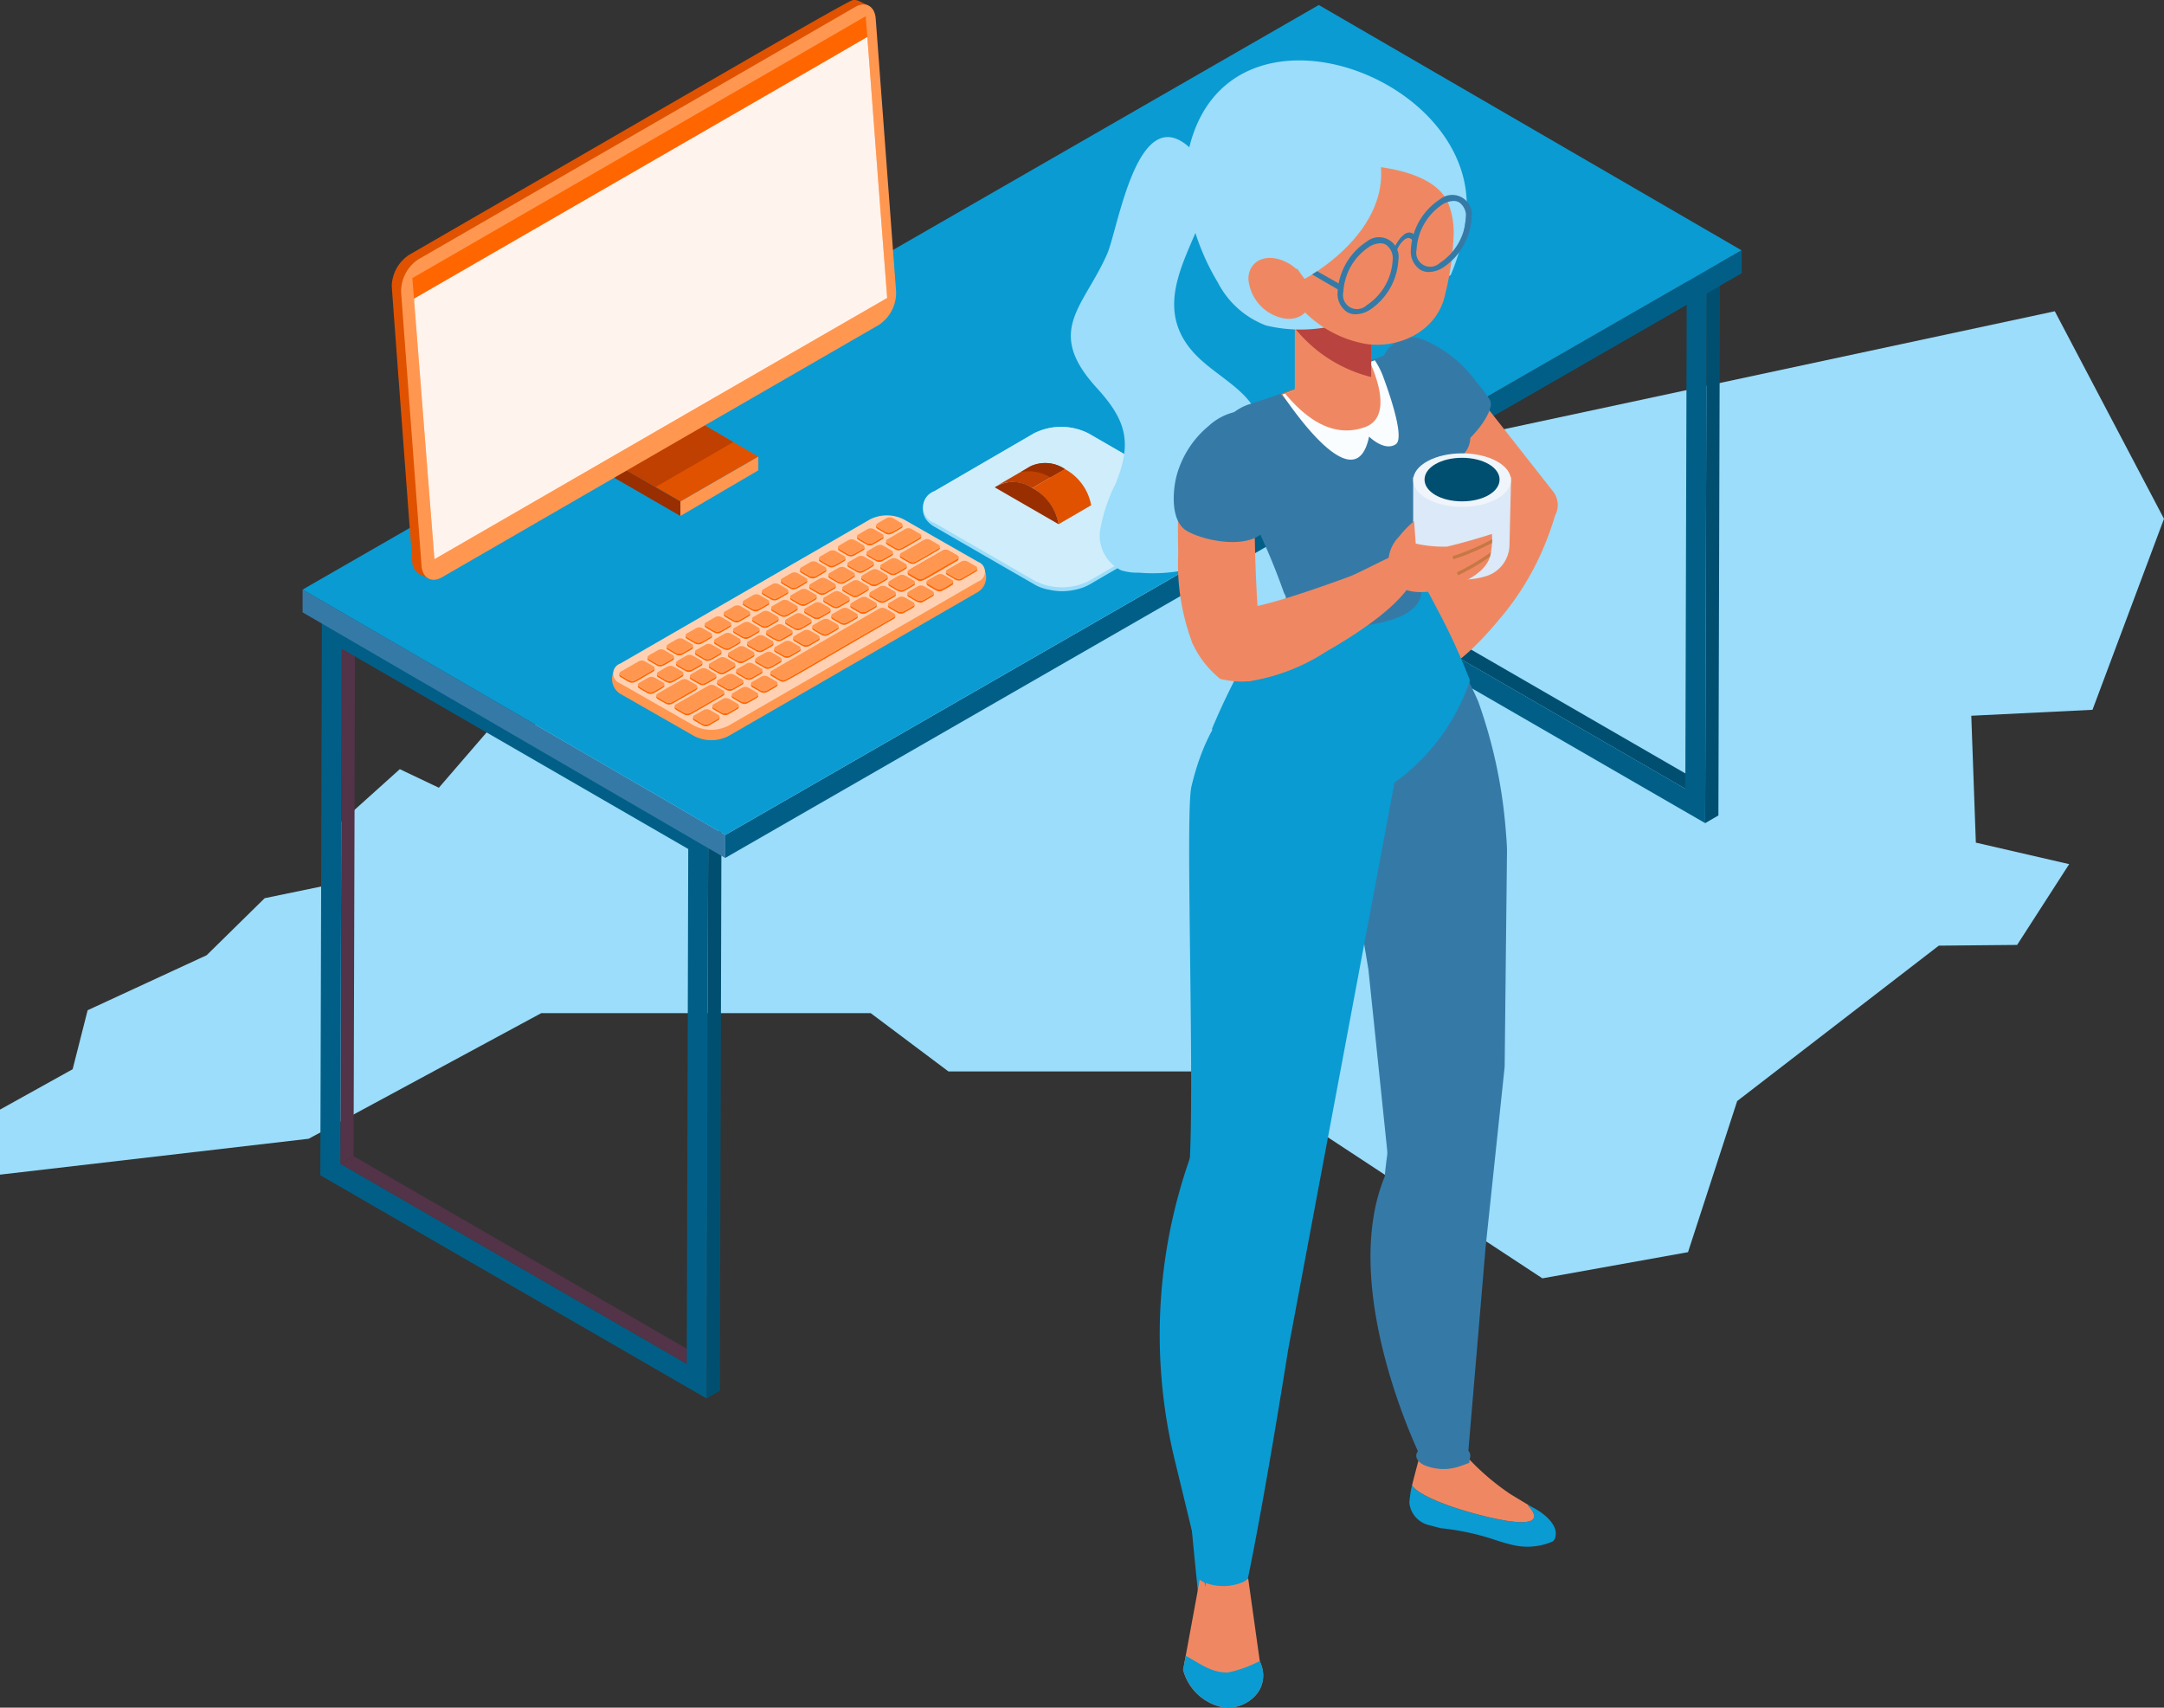 <svg id="Layer_1" data-name="Layer 1" xmlns="http://www.w3.org/2000/svg" xmlns:xlink="http://www.w3.org/1999/xlink" width="58.37mm" height="46.056mm" viewBox="0 0 165.459 130.553"><rect x="0" y="0" width="165.459" height="130.553" fill="#333333" stroke="none"/><defs><style>.cls-1{fill:none;}.cls-2{fill:#9bddfa;}.cls-3{isolation:isolate;}.cls-4{fill:#523347;}.cls-5{fill:#014f70;}.cls-6{fill:#015f87;}.cls-7{fill:url(#New_Gradient_Swatch_copy_72);}.cls-8{fill:#357aa7;}.cls-9{fill:#0a9bd2;}.cls-10{fill:#cfedfa;}.cls-11{fill:#bf4000;}.cls-12{fill:#992e00;}.cls-13{fill:#e05200;}.cls-14{fill:#ff9751;}.cls-15{fill:#ffd1b2;}.cls-16{fill:#f60;}.cls-17{fill:#fff4ed;}.cls-18{fill:#ef8862;}.cls-19{fill:#80aed8;}.cls-20{clip-path:url(#clip-path);}.cls-21{fill:#c77744;}.cls-22{fill:#dbe9f8;}.cls-23{fill:#eff5fa;}.cls-24{clip-path:url(#clip-path-2);}.cls-25{fill:#fafdff;}.cls-26{fill:#b9443f;}</style><linearGradient id="New_Gradient_Swatch_copy_72" x1="-200.292" y1="11.224" x2="-169.744" y2="11.224" gradientTransform="translate(301.254)" gradientUnits="userSpaceOnUse"><stop offset="0" stop-color="#7dc1df"/><stop offset="1" stop-color="#acd7eb"/></linearGradient><clipPath id="clip-path"><path class="cls-1" d="M110.841,38.42a3.973,3.973,0,0,1-1.717.972q-1.361.585-2.743,1.119c-1.96.763-4.134,1.426-6.045.611-1.169-.5-7.237-7.585-5.519-9.724l.92-.555c3.482-1.1,6.831-2.535,10.282-3.716a2.861,2.861,0,0,1,.33-.091c1.8-.38,3.372,1.248,3.208,3.369l-.128,1.633c-.006.108-.012.17-.012.17s1.337,3.153,1.347,3.175a3.955,3.955,0,0,1,.364,2.439A1.691,1.691,0,0,1,110.841,38.42Z"/></clipPath><clipPath id="clip-path-2"><path class="cls-1" d="M111.187,38.4a3.972,3.972,0,0,1-1.717.971q-1.361.586-2.743,1.12c-1.96.762-4.134,1.425-6.045.61-1.168-.5-7.237-7.585-5.519-9.723l.921-.556c3.481-1.1,6.83-2.535,10.281-3.716a3.078,3.078,0,0,1,.33-.091c1.8-.379,3.372,1.248,3.208,3.369l-.128,1.634c-.006.108-.012.169-.012.169l1.347,3.176a3.953,3.953,0,0,1,.364,2.438A1.679,1.679,0,0,1,111.187,38.4Z"/></clipPath></defs><g id="North_Carolina" data-name="North Carolina"><polygon class="cls-2" points="157.11 23.796 94.266 37.251 46.428 43.921 45.777 49.322 40.501 55.898 37.289 55.898 33.555 60.224 30.568 58.804 24.672 64.108 24.672 67.751 20.236 68.669 15.801 73.028 6.701 77.234 5.554 81.745 0 84.831 0 89.804 23.601 87.06 41.384 77.458 66.575 77.458 72.516 81.913 93.869 81.913 117.929 97.731 129.066 95.73 132.824 84.178 148.239 72.297 154.229 72.241 158.208 66.066 151.073 64.42 150.724 54.72 159.992 54.266 165.459 39.663 157.11 23.796"/></g><g class="cls-3"><polygon class="cls-4" points="52.511 104.286 53.524 103.697 27.034 88.391 26.021 88.979 52.511 104.286"/><polygon class="cls-4" points="26.021 88.979 27.034 88.391 27.145 49.012 26.132 49.601 26.021 88.979"/><polygon class="cls-5" points="54.027 106.915 55.04 106.326 55.162 63.449 54.149 64.038 54.027 106.915"/><path class="cls-6" d="M54.027,106.915,24.492,89.851l.122-42.877L54.149,64.038ZM26.021,88.979l26.49,15.307.112-39.379L26.132,49.6l-.111,39.378Z"/></g><g class="cls-3"><polygon class="cls-5" points="128.86 60.302 129.873 59.713 103.38 44.405 102.367 44.994 128.86 60.302"/><polygon class="cls-4" points="102.367 44.994 103.38 44.405 103.491 5.026 102.478 5.615 102.367 44.994"/><polygon class="cls-5" points="130.376 62.93 131.389 62.342 131.51 19.462 130.497 20.05 130.376 62.93"/><polygon class="cls-7" points="130.497 20.05 131.51 19.462 101.975 2.398 100.962 2.986 130.497 20.05"/><path class="cls-6" d="M130.376,62.93,100.841,45.866l.121-42.88L130.5,20.05ZM102.367,44.994,128.86,60.3l.112-39.379L102.478,5.615l-.111,39.379Z"/></g><g class="cls-3"><polygon class="cls-8" points="55.455 63.828 55.455 65.599 23.136 46.815 23.136 45.075 55.455 63.828"/><polygon class="cls-6" points="55.455 63.836 55.46 65.586 133.173 20.888 133.168 19.139 55.455 63.836"/></g><polygon class="cls-9" points="133.154 19.135 55.455 63.828 23.136 45.075 100.835 0.382 133.154 19.135"/><path class="cls-2" d="M91.731,38.952a1.376,1.376,0,0,0-.846-1.394l-7.659-4.422a4.617,4.617,0,0,0-4.182,0l-7.609,4.422a1.462,1.462,0,0,0-.857,1.206v0a1.3,1.3,0,0,0,.143.793c.009.018,0,.037.015.054s.024.026.033.04a1.971,1.971,0,0,0,.68.621c.1.058,7.686,4.44,7.789,4.493a3.409,3.409,0,0,0,.98.321,4.464,4.464,0,0,0,2.018-.006,3.653,3.653,0,0,0,1.054-.386L90.9,40.268a1.47,1.47,0,0,0,.861-1.2v-.288A1.048,1.048,0,0,1,91.731,38.952Z"/><path class="cls-10" d="M90.885,37.558A1.279,1.279,0,0,1,90.9,39.98L83.289,44.4a4.6,4.6,0,0,1-4.182,0L71.448,39.98a1.281,1.281,0,0,1-.013-2.422l7.609-4.422a4.617,4.617,0,0,1,4.182,0Z"/><g class="cls-3"><path class="cls-11" d="M78.931,37.308l2.49-1.447a2.7,2.7,0,0,0-2.641-.207L76.289,37.1A2.712,2.712,0,0,1,78.931,37.308Z"/><path class="cls-12" d="M81.427,35.868l-1.1.636a3.221,3.221,0,0,0-2.261-.424l.707-.424A2.655,2.655,0,0,1,81.427,35.868Z"/><path class="cls-13" d="M80.942,40.077l2.49-1.447a3.965,3.965,0,0,0-2.011-2.769l-2.49,1.447A3.987,3.987,0,0,1,80.942,40.077Z"/><path class="cls-12" d="M78.931,37.308a2.57,2.57,0,0,0-2.873-.05l4.884,2.819A3.868,3.868,0,0,0,78.931,37.308Z"/></g><path class="cls-14" d="M47.265,50.9a1.333,1.333,0,0,0,.147,2.135l5.674,3.243a2.868,2.868,0,0,0,2.6,0l19.088-11.02a1.319,1.319,0,0,0,.171-2.119l-5.674-3.243a3.572,3.572,0,0,0-2.92-.017Z"/><path class="cls-15" d="M47.421,50.734a.8.8,0,0,0-.009,1.507l5.674,3.243a2.868,2.868,0,0,0,2.6,0L74.776,44.463a.8.8,0,0,0,.009-1.507l-5.674-3.243a2.868,2.868,0,0,0-2.6,0Z"/><path class="cls-16" d="M68.909,40.39c-.61.352-.879.585-1.182.409-.817-.475-.74-.373-.741-.643a.169.169,0,0,0,.1.136c1.007.585.754.584,1.826-.035a.177.177,0,0,0,.1-.138C69.008,40.256,69.028,40.322,68.909,40.39Z"/><path class="cls-16" d="M67.551,40.96c0,.126.015.174-.049.235-.033.031-.734.434-.771.452a.527.527,0,0,1-.46-.007c-.828-.481-.74-.38-.741-.643,0,.1.068.119.741.51a.507.507,0,0,0,.292.053c.143-.013.134-.026.889-.462A.174.174,0,0,0,67.551,40.96Z"/><path class="cls-16" d="M70.336,41.22c-1.33.767-1.54.974-1.849.794-.829-.482-.741-.381-.741-.644,0,.106.066.118.74.511a.524.524,0,0,0,.474,0c1.469-.848,1.475-.826,1.475-.932C70.435,41.085,70.455,41.151,70.336,41.22Z"/><path class="cls-16" d="M71.808,42.016c-.035.031-1.8,1.055-1.892,1.078a.528.528,0,0,1-.367-.041c-.817-.475-.74-.374-.741-.643a.168.168,0,0,0,.1.136c.673.391.649.381.7.4a.55.55,0,0,0,.373,0c.043-.017,1.8-1.029,1.832-1.059a.145.145,0,0,0,.054-.106C71.862,41.9,71.88,41.952,71.808,42.016Z"/><path class="cls-16" d="M66.1,41.8c0,.137.013.178-.054.238-.033.031-.738.435-.767.449a.53.53,0,0,1-.46-.007c-.827-.481-.74-.38-.74-.643,0,.1.067.119.74.51.3.176.558-.049,1.182-.409A.176.176,0,0,0,66.1,41.8Z"/><path class="cls-16" d="M66.989,42.768a.535.535,0,0,0,.426.023c.047-.019.766-.435.8-.459a.154.154,0,0,0,.059-.111c0,.272.081.168-.807.68a.522.522,0,0,1-.473,0c-.817-.475-.741-.373-.741-.643C66.249,42.363,66.31,42.373,66.989,42.768Z"/><path class="cls-16" d="M68.526,43.784c.712-.411.807-.437.807-.547,0,.28.074.172-.807.68a.521.521,0,0,1-.474,0c-.817-.475-.74-.374-.74-.643,0,.1.066.119.74.51A.527.527,0,0,0,68.526,43.784Z"/><path class="cls-16" d="M73.19,42.878c-2.593,1.5-2.727,1.667-3.043,1.483-.828-.481-.74-.38-.741-.643a.065.065,0,0,0,0,.02c-.025-.131-.091-.051,2.664-1.641a.524.524,0,0,1,.474,0c.677.394.74.406.74.511h0C73.289,42.744,73.308,42.809,73.19,42.878Z"/><path class="cls-16" d="M74.662,43.674c-.034.03-1.1.644-1.131.66a.513.513,0,0,1-.272.046c-.14-.011-.119-.013-.831-.427-.118-.069-.1-.134-.1-.27a.164.164,0,0,0,.1.136c.617.359.773.514,1.07.4.043-.017,1.129-.642,1.164-.674a.142.142,0,0,0,.054-.1C74.715,43.574,74.729,43.614,74.662,43.674Z"/><path class="cls-16" d="M64.638,42.642c0,.136.022.2-.1.271-.612.353-.88.584-1.182.409-.827-.481-.74-.38-.741-.643,0,.1.068.119.74.509a.526.526,0,0,0,.475,0C64.567,42.764,64.639,42.75,64.638,42.642Z"/><path class="cls-16" d="M65.533,43.609a.535.535,0,0,0,.426.023,7.8,7.8,0,0,0,.831-.5.143.143,0,0,0,.023-.072c0,.119.01.155-.021.2a7.589,7.589,0,0,1-.833.5.538.538,0,0,1-.426-.023c-.817-.475-.74-.373-.741-.643C64.792,43.2,64.854,43.214,65.533,43.609Z"/><path class="cls-16" d="M65.855,44.115c0,.1.066.118.741.51a.53.53,0,0,0,.426.022c.045-.018.776-.432.82-.485a.123.123,0,0,0,.034-.084c0,.26.1.157-.806.68a.524.524,0,0,1-.474,0C65.779,44.283,65.856,44.384,65.855,44.115Z"/><path class="cls-16" d="M69.951,44.51c0,.139.013.178-.054.239-.024.021-.742.442-.807.467-.293.11-.46-.049-1.063-.4-.117-.069-.1-.133-.1-.27a.168.168,0,0,0,.1.136c1.009.587.755.583,1.825-.035A.173.173,0,0,0,69.951,44.51Z"/><path class="cls-16" d="M71.66,43.965a.521.521,0,0,1,.474,0l.643.374c.105.061.1.136.1.136,0,.126.016.175-.048.235a9.343,9.343,0,0,1-.858.485c-.273.071-.379-.043-1.017-.414-.118-.068-.1-.133-.1-.269a.078.078,0,0,0,0,.021C70.833,44.408,70.93,44.387,71.66,43.965Z"/><path class="cls-16" d="M63.182,43.482c0,.138.013.179-.054.239-.034.031-.76.449-.806.467a.537.537,0,0,1-.421-.026c-.827-.481-.74-.38-.74-.642,0,.1.067.119.74.509a.521.521,0,0,0,.352.045c.095-.02.049,0,.83-.453A.176.176,0,0,0,63.182,43.482Z"/><path class="cls-16" d="M64.076,44.45c.305.177.558-.049,1.182-.409a.174.174,0,0,0,.1-.138c0,.11.01.157-.023.2a7.8,7.8,0,0,1-.837.5.53.53,0,0,1-.42-.025c-.83-.482-.741-.381-.741-.643C63.336,44.045,63.4,44.058,64.076,44.45Z"/><path class="cls-16" d="M66.386,45.136a9.453,9.453,0,0,1-.827.488.528.528,0,0,1-.419-.025c-.817-.475-.74-.374-.741-.643,0,.1.061.115.74.51a.527.527,0,0,0,.474,0c.711-.411.807-.438.807-.547C66.42,45.058,66.433,45.079,66.386,45.136Z"/><path class="cls-16" d="M67.33,46.075c-.093-.021-.069-.016-.759-.418-.118-.068-.1-.132-.1-.269a.166.166,0,0,0,.1.136c.57.332.814.549,1.116.374.735-.424.808-.439.807-.547,0,.27.087.164-.806.68A.528.528,0,0,1,67.33,46.075Z"/><path class="cls-16" d="M69.115,46.86a.521.521,0,0,1-.474,0c-.82-.476-.74-.376-.741-.643a.164.164,0,0,0,.1.136c1.009.587.756.583,1.825-.034a.2.2,0,0,0,.094-.108.106.106,0,0,0,.005-.031C69.922,46.461,70,46.352,69.115,46.86Z"/><path class="cls-16" d="M61.725,44.323c0,.136.019.2-.1.272-.615.355-.88.584-1.182.408-.828-.481-.74-.38-.741-.642,0,.105.068.118.74.509a.529.529,0,0,0,.475,0C61.651,44.447,61.726,44.431,61.725,44.323Z"/><path class="cls-16" d="M62.62,45.291a.521.521,0,0,0,.31.051c.13-.017.112-.021.872-.46a.176.176,0,0,0,.1-.138c0,.135.013.179-.054.239-.034.03-.761.449-.807.466a.535.535,0,0,1-.42-.025c-.817-.475-.74-.374-.741-.643C61.88,44.886,61.946,44.9,62.62,45.291Z"/><path class="cls-16" d="M64.91,46c-.034.031-.738.434-.767.449-.307.159-.565-.068-1.1-.381-.118-.068-.1-.134-.1-.269,0,.105.067.118.741.51a.53.53,0,0,0,.426.022c.043-.017.766-.433.8-.464a.144.144,0,0,0,.053-.105C64.964,45.881,64.981,45.934,64.91,46Z"/><path class="cls-16" d="M66.231,46.872a.524.524,0,0,1-.474,0c-.828-.481-.74-.38-.74-.643a.164.164,0,0,0,.1.136c.672.391.649.381.7.4a.541.541,0,0,0,.421-.025c.722-.417.807-.439.807-.547C67.039,46.472,67.112,46.364,66.231,46.872Z"/><path class="cls-16" d="M60.269,45.164c0,.136.022.2-.1.271-.75.433-.778.481-.994.463a.43.43,0,0,1-.189-.054c-.814-.473-.74-.372-.74-.643a.163.163,0,0,0,.1.136c1.014.59.758.582,1.825-.035A.173.173,0,0,0,60.269,45.164Z"/><path class="cls-16" d="M61.163,46.132a.53.53,0,0,0,.474,0c.721-.416.808-.438.807-.547,0,.269.085.165-.806.68-.307.177-.572-.057-1.118-.374-.117-.068-.1-.133-.1-.269C60.423,45.727,60.489,45.74,61.163,46.132Z"/><path class="cls-16" d="M63.454,46.839c-.034.031-.738.434-.767.449a.527.527,0,0,1-.46-.007c-.811-.471-.74-.369-.741-.643,0,.105.066.118.74.51a.524.524,0,0,0,.474,0c.714-.412.807-.438.807-.547C63.507,46.739,63.52,46.779,63.454,46.839Z"/><path class="cls-16" d="M65.528,47.271c-.034.031-.739.435-.767.449a.526.526,0,0,1-.46-.007c-.829-.482-.74-.381-.741-.643,0,.1.067.118.741.51a.535.535,0,0,0,.419.025c.06-.023.779-.443.8-.462a.154.154,0,0,0,.059-.11C65.582,47.17,65.6,47.211,65.528,47.271Z"/><path class="cls-16" d="M58.812,46.005c0,.138.014.179-.053.239-.034.031-.758.447-.8.464-.293.117-.463-.045-1.069-.4-.117-.068-.1-.132-.1-.269a.168.168,0,0,0,.1.136c1,.582.749.586,1.825-.035A.169.169,0,0,0,58.812,46.005Z"/><path class="cls-16" d="M59.707,46.972a.524.524,0,0,0,.474,0c.71-.41.807-.438.807-.547,0,.265.089.163-.807.68a.457.457,0,0,1-.181.053c-.222.021-.264-.037-.936-.427-.116-.068-.1-.131-.1-.27C58.967,46.567,59.028,46.578,59.707,46.972Z"/><path class="cls-16" d="M62,47.68c-.034.031-.739.435-.767.449a.53.53,0,0,1-.46-.007c-.828-.482-.74-.381-.741-.644,0,.106.066.119.741.511a.505.505,0,0,0,.292.053c.144-.014.135-.027.889-.462a.172.172,0,0,0,.1-.139C62.051,47.579,62.064,47.62,62,47.68Z"/><path class="cls-16" d="M64.072,48.112c-.034.031-.738.434-.768.449-.3.156-.505-.034-1.1-.381-.118-.068-.1-.133-.1-.27a.166.166,0,0,0,.1.137c.514.3.811.55,1.117.374.715-.413.807-.438.807-.547C64.125,48.012,64.138,48.052,64.072,48.112Z"/><path class="cls-16" d="M57.356,46.846c0,.127.015.175-.049.235-.029.028-.757.449-.8.468-.3.116-.459-.042-1.069-.4-.117-.068-.1-.131-.1-.269,0,.1.068.119.74.51a.527.527,0,0,0,.474,0C57.287,46.967,57.356,46.954,57.356,46.846Z"/><path class="cls-16" d="M58.251,47.813a.525.525,0,0,0,.473,0c.7-.406.808-.437.807-.547,0,.126.015.174-.049.235-.035.033-.766.453-.811.47a.531.531,0,0,1-.42-.026c-.829-.481-.74-.381-.741-.643C57.51,47.408,57.572,47.419,58.251,47.813Z"/><path class="cls-16" d="M59.787,48.962a.531.531,0,0,1-.364.043,3.9,3.9,0,0,1-.752-.416c-.118-.068-.1-.133-.1-.27a.168.168,0,0,0,.1.137c.595.345.816.547,1.117.373.694-.4.807-.433.807-.547C60.6,48.562,60.669,48.453,59.787,48.962Z"/><path class="cls-16" d="M62.615,48.953c-.034.031-.74.435-.767.449a.53.53,0,0,1-.46-.007c-.829-.483-.74-.382-.741-.644,0,.106.067.119.741.511a.532.532,0,0,0,.419.025c.06-.023.78-.443.8-.462a.147.147,0,0,0,.059-.11C62.669,48.852,62.682,48.893,62.615,48.953Z"/><path class="cls-16" d="M55.9,47.687c0,.126.015.174-.049.235-.023.022-.746.444-.8.467-.294.117-.473-.049-1.07-.4-.117-.068-.1-.133-.1-.269a.169.169,0,0,0,.1.136c1.008.586.756.582,1.825-.035A.176.176,0,0,0,55.9,47.687Z"/><path class="cls-16" d="M56.794,48.654c.3.178.552-.045,1.182-.408a.176.176,0,0,0,.1-.139c0,.135.022.2-.1.272-1.072.619-.815.621-1.825.035-.116-.068-.1-.131-.1-.27C56.054,48.249,56.12,48.262,56.794,48.654Z"/><path class="cls-16" d="M59.084,49.362c-.034.031-.74.435-.767.449a.528.528,0,0,1-.459-.008c-.814-.472-.741-.37-.741-.643,0,.105.061.116.74.51a.534.534,0,0,0,.426.023c.043-.017.767-.434.8-.464a.147.147,0,0,0,.054-.106C59.138,49.261,59.151,49.3,59.084,49.362Z"/><path class="cls-16" d="M61.159,49.794c-.034.03-.74.435-.767.449a.533.533,0,0,1-.46-.007c-.817-.475-.74-.375-.741-.644a.166.166,0,0,0,.1.137c.692.4.669.4.759.417a.534.534,0,0,0,.358-.044c.715-.413.807-.438.807-.547C61.212,49.693,61.226,49.734,61.159,49.794Z"/><path class="cls-16" d="M54.443,48.528c0,.137.014.179-.053.239-.034.03-.737.433-.767.448a.53.53,0,0,1-.46-.007c-.828-.481-.74-.38-.741-.643a.168.168,0,0,0,.1.136c1,.583.75.586,1.825-.035A.176.176,0,0,0,54.443,48.528Z"/><path class="cls-16" d="M55.338,49.5a.527.527,0,0,0,.474,0c.716-.413.807-.438.806-.547,0,.263.094.161-.806.68-.306.177-.586-.065-1.117-.373-.118-.069-.1-.134-.1-.27C54.6,49.09,54.664,49.1,55.338,49.5Z"/><path class="cls-16" d="M57.583,50.235c-.761.44-.766.468-.955.466a.478.478,0,0,1-.227-.057c-.828-.481-.74-.381-.741-.643,0,.105.061.115.741.51a.522.522,0,0,0,.473,0c.656-.379.807-.426.807-.547C57.682,50.1,57.7,50.167,57.583,50.235Z"/><path class="cls-16" d="M59.657,50.668c-.614.354-.88.584-1.182.409-.814-.474-.74-.372-.741-.644a.169.169,0,0,0,.1.137c1.013.589.757.581,1.825-.036a.174.174,0,0,0,.1-.138C59.756,50.533,59.776,50.6,59.657,50.668Z"/><path class="cls-16" d="M58.9,51.414a.166.166,0,0,0,.1.136c.673.392.7.428.87.431.237,0-.3.257,8.48-4.81a.171.171,0,0,0,.1-.138c0,.136.019.2-.1.271-8.786,5.073-8.277,4.871-8.6,4.8-.082-.02-.051-.009-.753-.416C58.878,51.615,58.9,51.55,58.9,51.414Z"/><path class="cls-16" d="M52.987,49.369c0,.28.074.171-.807.68a.5.5,0,0,1-.256.056c-.169,0-.167-.026-.861-.43-.118-.068-.1-.134-.1-.269a.166.166,0,0,0,.1.136c1,.584.755.583,1.825-.035A.174.174,0,0,0,52.987,49.369Z"/><path class="cls-16" d="M55.162,49.789c0,.128.024.2-.1.272-.614.355-.879.584-1.182.408-.829-.482-.74-.381-.74-.643,0,.1.066.118.74.51a.524.524,0,0,0,.474,0C55.065,49.926,55.162,49.9,55.162,49.789Z"/><path class="cls-16" d="M54.2,50.842a.164.164,0,0,0,.1.136c.644.374.741.481,1.01.415a8.785,8.785,0,0,0,.86-.483.146.146,0,0,0,.054-.1c0,.136.018.2-.1.271-.76.439-.765.469-.954.465a.466.466,0,0,1-.227-.056C54.128,51.011,54.2,51.111,54.2,50.842Z"/><path class="cls-16" d="M57.493,51.917a.524.524,0,0,1-.474,0c-.815-.473-.74-.371-.741-.643,0,.1.067.119.74.51a.527.527,0,0,0,.474,0c.716-.413.808-.438.807-.547C58.3,51.517,58.374,51.408,57.493,51.917Z"/><path class="cls-16" d="M57.422,52.267a.164.164,0,0,0,.1.136c.673.391.649.381.7.4a.541.541,0,0,0,.421-.025c.72-.416.807-.432.807-.547,0,.28.074.172-.806.68a.526.526,0,0,1-.475,0C57.346,52.436,57.422,52.536,57.422,52.267Z"/><path class="cls-16" d="M51.53,50.21c0,.136.019.2-.1.271-.611.353-.879.584-1.182.408-.828-.481-.74-.38-.741-.643,0,.106.068.119.741.51a.522.522,0,0,0,.473,0C51.438,50.344,51.531,50.32,51.53,50.21Z"/><path class="cls-16" d="M52.425,51.31c-.808-.47-.74-.367-.741-.644,0,.106.062.116.741.511a.535.535,0,0,0,.42.025c.05-.019.775-.438.807-.467a.146.146,0,0,0,.054-.1c0,.28.074.171-.807.68A.527.527,0,0,1,52.425,51.31Z"/><path class="cls-16" d="M53.962,52.326a.524.524,0,0,1-.474,0c-.816-.474-.74-.374-.741-.643,0,.1.067.118.741.51a.532.532,0,0,0,.426.022c.046-.018.007,0,.755-.431a.174.174,0,0,0,.1-.138C54.769,51.926,54.842,51.818,53.962,52.326Z"/><path class="cls-16" d="M56.789,52.317c-.033.03-.76.449-.807.466a.533.533,0,0,1-.419-.025c-.815-.474-.741-.372-.741-.643a.166.166,0,0,0,.1.136c.673.391.7.437.9.43a.483.483,0,0,0,.217-.056c.709-.41.807-.438.807-.547C56.843,52.216,56.856,52.257,56.789,52.317Z"/><path class="cls-16" d="M55.945,53.119a.168.168,0,0,0,.1.137c1,.581.75.586,1.825-.035a.174.174,0,0,0,.1-.139c0,.137.014.179-.053.239a9.631,9.631,0,0,1-.853.482c-.274.07-.378-.043-1.017-.414C55.925,53.32,55.945,53.255,55.945,53.119Z"/><path class="cls-16" d="M47.452,51.626c.629.366.777.513,1.07.4.042-.017,1.434-.819,1.468-.85a.146.146,0,0,0,.054-.105c0,.135.018.2-.1.271-1.849,1.068-1.432,1.037-2.493.421-.117-.069-.1-.134-.1-.27A.163.163,0,0,0,47.452,51.626Z"/><path class="cls-16" d="M52.151,51.742c-1.072.619-.818.62-1.825.035-.117-.068-.1-.131-.1-.27a.166.166,0,0,0,.1.137c.7.4.683.415.832.428a.507.507,0,0,0,.285-.054c.752-.434.807-.444.807-.547C52.249,51.608,52.269,51.674,52.151,51.742Z"/><path class="cls-16" d="M49.512,52.859a.537.537,0,0,0,.427.022c.043-.017.766-.433.8-.464a.146.146,0,0,0,.054-.105c0,.111.009.156-.024.205a7.88,7.88,0,0,1-.83.5.531.531,0,0,1-.427-.022c-.829-.482-.74-.382-.741-.644C48.772,52.454,48.838,52.467,49.512,52.859Z"/><path class="cls-16" d="M50.276,53.3c.672.391.7.437.9.43.175-.007.084.021,2.037-1.107a.178.178,0,0,0,.1-.138c0,.306.184.108-1.919,1.322a.524.524,0,0,1-.474,0c-.829-.481-.74-.38-.741-.643A.166.166,0,0,0,50.276,53.3Z"/><path class="cls-16" d="M52.326,54.494a.525.525,0,0,0,.473,0c2.588-1.494,2.588-1.454,2.587-1.574,0,.129.023.2-.1.271-2.691,1.554-2.534,1.5-2.735,1.493a.471.471,0,0,1-.227-.056c-.828-.482-.74-.381-.741-.643C51.585,54.089,51.651,54.1,52.326,54.494Z"/><path class="cls-16" d="M54.468,53.972a.167.167,0,0,0,.1.136c.691.4.666.4.758.417a.561.561,0,0,0,.311-.02c.043-.018.766-.433.8-.464a.146.146,0,0,0,.054-.106c0,.127.023.2-.1.271-.774.448-.757.454-.9.464a.5.5,0,0,1-.28-.055C54.393,54.141,54.469,54.241,54.468,53.972Z"/><path class="cls-16" d="M53.089,54.961c1,.581.748.587,1.825-.035a.176.176,0,0,0,.1-.138c0,.135.019.2-.1.271-.725.419-.716.417-.761.434a.559.559,0,0,1-.368,0c-.046-.018-.025-.009-.7-.4-.117-.068-.1-.133-.1-.269A.166.166,0,0,0,53.089,54.961Z"/><path class="cls-16" d="M71.345,45.567c-.034.03-.737.433-.767.448-.3.155-.524-.044-1.1-.381-.117-.068-.1-.133-.1-.269a.169.169,0,0,0,.1.136c1.007.585.755.583,1.825-.035a.174.174,0,0,0,.1-.138C71.4,45.458,71.414,45.5,71.345,45.567Z"/><path class="cls-14" d="M67.727,40.666a.521.521,0,0,0,.474,0l.708-.409a.145.145,0,0,0,0-.274l-.643-.374a.521.521,0,0,0-.474,0C66.714,40.232,66.733,40.088,67.727,40.666Z"/><path class="cls-14" d="M65.629,40.859a.145.145,0,0,0,0,.274l.644.374a.522.522,0,0,0,.473,0l.708-.409a.145.145,0,0,0,0-.274l-.644-.374a.519.519,0,0,0-.473,0Z"/><path class="cls-14" d="M67.845,41.232a.145.145,0,0,0,0,.275l.643.374a.524.524,0,0,0,.474,0l1.375-.794c.132-.076.133-.2,0-.274l-.643-.374a.521.521,0,0,0-.474,0Z"/><path class="cls-14" d="M68.907,42.272a.145.145,0,0,0,0,.274l.643.374a.521.521,0,0,0,.474,0l1.739-1a.145.145,0,0,0,0-.275l-.643-.374a.524.524,0,0,0-.474,0Z"/><path class="cls-14" d="M64.172,41.7a.145.145,0,0,0,0,.274l.643.374a.527.527,0,0,0,.474,0L66,41.939a.146.146,0,0,0,0-.275C64.985,41.076,65.241,41.082,64.172,41.7Z"/><path class="cls-14" d="M66.347,42.12a.145.145,0,0,0,0,.274l.643.374a.521.521,0,0,0,.474,0l.708-.409a.145.145,0,0,0,0-.274C67.16,41.5,67.416,41.5,66.347,42.12Z"/><path class="cls-14" d="M67.41,43.136a.145.145,0,0,0,0,.274c1.012.589.756.583,1.825-.035a.145.145,0,0,0,0-.274C68.223,42.512,68.48,42.519,67.41,43.136Z"/><path class="cls-14" d="M69.505,43.58a.145.145,0,0,0,0,.274l.644.374a.519.519,0,0,0,.473,0l2.569-1.483a.145.145,0,0,0,0-.275l-.643-.374a.524.524,0,0,0-.474,0Z"/><path class="cls-14" d="M72.429,43.545c-.131.076-.133.2,0,.274,1.055.613.708.61,2.189-.245a.145.145,0,0,0,0-.275l-.643-.373a.521.521,0,0,0-.474,0Z"/><path class="cls-14" d="M62.716,42.54a.146.146,0,0,0,0,.275l.643.373a.523.523,0,0,0,.475,0l.707-.408a.145.145,0,0,0,0-.275l-.643-.374a.524.524,0,0,0-.474,0Z"/><path class="cls-14" d="M64.891,42.961a.145.145,0,0,0,0,.274c1.012.589.756.582,1.825-.035a.145.145,0,0,0,0-.274l-.643-.374a.521.521,0,0,0-.474,0Z"/><path class="cls-14" d="M65.954,43.977c-.131.076-.132.2,0,.274l.644.374a.519.519,0,0,0,.473,0l.708-.409a.145.145,0,0,0,0-.274C66.766,43.353,67.023,43.36,65.954,43.977Z"/><path class="cls-14" d="M68.028,44.409a.145.145,0,0,0,0,.274l.643.374a.519.519,0,0,0,.473,0l.709-.409a.145.145,0,0,0,0-.274C68.841,43.786,69.1,43.792,68.028,44.409Z"/><path class="cls-14" d="M61.26,43.381c-.131.076-.133.2,0,.275l.643.373a.521.521,0,0,0,.474,0l.708-.408a.145.145,0,0,0,0-.275l-.643-.374a.522.522,0,0,0-.473,0Z"/><path class="cls-14" d="M63.435,43.8a.145.145,0,0,0,0,.275c1.013.589.756.582,1.825-.035.131-.076.132-.2,0-.274l-.643-.374a.521.521,0,0,0-.474,0Z"/><path class="cls-14" d="M64.5,44.818a.145.145,0,0,0,0,.274l.643.374a.521.521,0,0,0,.474,0l.708-.409c.131-.076.132-.2,0-.274l-.644-.374a.519.519,0,0,0-.473,0Z"/><path class="cls-14" d="M66.572,45.25a.144.144,0,0,0,0,.274l.643.374a.519.519,0,0,0,.473,0l.708-.409a.145.145,0,0,0,0-.274l-.643-.374a.521.521,0,0,0-.474,0Z"/><path class="cls-14" d="M68,46.079a.145.145,0,0,0,0,.274l.643.374a.523.523,0,0,0,.475,0l.707-.408a.145.145,0,0,0,0-.275l-.643-.374a.521.521,0,0,0-.474,0Z"/><path class="cls-14" d="M59.8,44.222a.146.146,0,0,0,0,.275l.643.373a.523.523,0,0,0,.475,0l.707-.408a.145.145,0,0,0,0-.275l-.643-.374a.521.521,0,0,0-.474,0Z"/><path class="cls-14" d="M61.978,44.642a.145.145,0,0,0,0,.275c1.012.589.756.582,1.825-.035a.145.145,0,0,0,0-.275C62.791,44.019,63.047,44.025,61.978,44.642Z"/><path class="cls-14" d="M63.041,45.659a.145.145,0,0,0,0,.274l.643.374a.525.525,0,0,0,.473,0l.708-.409a.145.145,0,0,0,0-.274C63.853,45.035,64.11,45.041,63.041,45.659Z"/><path class="cls-14" d="M65.757,46.739a.521.521,0,0,0,.474,0l.708-.409c.131-.076.132-.2,0-.274l-.643-.374a.523.523,0,0,0-.475,0C64.74,46.307,64.763,46.161,65.757,46.739Z"/><path class="cls-14" d="M58.347,45.063c-.131.076-.133.2,0,.274l.643.374a.521.521,0,0,0,.474,0c1.083-.625,1.061-.479.066-1.057a.519.519,0,0,0-.473,0Z"/><path class="cls-14" d="M60.522,45.483a.145.145,0,0,0,0,.275l.643.374a.527.527,0,0,0,.474,0l.708-.409a.145.145,0,0,0,0-.275l-.643-.373a.523.523,0,0,0-.475,0Z"/><path class="cls-14" d="M61.585,46.5a.145.145,0,0,0,0,.275l.643.374a.524.524,0,0,0,.474,0c1.083-.625,1.061-.479.067-1.056a.521.521,0,0,0-.474,0Z"/><path class="cls-14" d="M63.659,46.932a.145.145,0,0,0,0,.274l.644.374a.522.522,0,0,0,.473,0l.708-.409a.145.145,0,0,0,0-.274l-.643-.374a.521.521,0,0,0-.474,0Z"/><path class="cls-14" d="M56.89,45.9a.145.145,0,0,0,0,.274c1.012.589.756.582,1.825-.035a.145.145,0,0,0,0-.274l-.643-.374a.521.521,0,0,0-.474,0Z"/><path class="cls-14" d="M59.065,46.324a.146.146,0,0,0,0,.275l.643.373a.524.524,0,0,0,.474,0l.708-.409a.145.145,0,0,0,0-.275l-.643-.373a.524.524,0,0,0-.474,0Z"/><path class="cls-14" d="M60.128,47.34a.145.145,0,0,0,0,.275l.643.374a.524.524,0,0,0,.474,0c1.083-.625,1.06-.479.066-1.056a.521.521,0,0,0-.474,0Z"/><path class="cls-14" d="M62.2,47.772a.145.145,0,0,0,0,.275l.644.374a.525.525,0,0,0,.473,0c1.083-.626,1.061-.48.066-1.057a.519.519,0,0,0-.473,0Z"/><path class="cls-14" d="M55.434,46.745a.145.145,0,0,0,0,.274c1.013.589.756.582,1.825-.035a.145.145,0,0,0,0-.274l-.643-.374a.519.519,0,0,0-.473,0Z"/><path class="cls-14" d="M57.609,47.165a.145.145,0,0,0,0,.275l.644.373a.522.522,0,0,0,.473,0c1.084-.626,1.061-.48.067-1.058a.524.524,0,0,0-.474,0Z"/><path class="cls-14" d="M58.672,48.181a.146.146,0,0,0,0,.275l.643.374a.524.524,0,0,0,.474,0l.708-.408a.145.145,0,0,0,0-.275l-.643-.374a.524.524,0,0,0-.474,0Z"/><path class="cls-14" d="M61.388,49.262a.525.525,0,0,0,.473,0c1.079-.623,1.061-.48.067-1.057a.524.524,0,0,0-.474,0C60.371,48.83,60.394,48.684,61.388,49.262Z"/><path class="cls-14" d="M53.978,47.586c-.132.076-.133.2,0,.274,1.012.588.756.582,1.825-.035a.145.145,0,0,0,0-.275l-.643-.373a.521.521,0,0,0-.474,0Z"/><path class="cls-14" d="M56.153,48.006a.145.145,0,0,0,0,.274c1.013.589.756.583,1.825-.034a.146.146,0,0,0,0-.275l-.644-.374a.521.521,0,0,0-.474,0Z"/><path class="cls-14" d="M57.215,49.022a.145.145,0,0,0,0,.274c1.012.589.756.582,1.824-.034a.145.145,0,0,0,0-.275l-.643-.374a.524.524,0,0,0-.474,0Z"/><path class="cls-14" d="M59.29,49.454a.145.145,0,0,0,0,.275c1.013.588.756.582,1.825-.035a.146.146,0,0,0,0-.275l-.643-.374a.524.524,0,0,0-.474,0Z"/><path class="cls-14" d="M52.521,48.426a.146.146,0,0,0,0,.275l.643.374a.527.527,0,0,0,.474,0l.708-.409a.146.146,0,0,0,0-.275l-.643-.373a.521.521,0,0,0-.474,0Z"/><path class="cls-14" d="M54.7,48.847a.145.145,0,0,0,0,.274c1.013.589.757.583,1.826-.035a.145.145,0,0,0,0-.274l-.643-.374a.521.521,0,0,0-.474,0Z"/><path class="cls-14" d="M55.759,49.863a.145.145,0,0,0,0,.274c1.012.589.755.582,1.824-.035a.145.145,0,0,0,0-.274l-.643-.374a.524.524,0,0,0-.474,0Z"/><path class="cls-14" d="M58.475,50.943a.521.521,0,0,0,.474,0l.708-.409a.145.145,0,0,0,0-.274l-.643-.374a.524.524,0,0,0-.474,0C57.458,50.512,57.481,50.366,58.475,50.943Z"/><path class="cls-14" d="M59,51.276a.145.145,0,0,0,0,.274l.643.374a.521.521,0,0,0,.474,0l8.233-4.753a.145.145,0,0,0,0-.274l-.643-.374a.521.521,0,0,0-.474,0Z"/><path class="cls-14" d="M51.706,49.916a.527.527,0,0,0,.474,0l.708-.409a.145.145,0,0,0,0-.275l-.643-.374a.524.524,0,0,0-.474,0C50.689,49.484,50.712,49.338,51.706,49.916Z"/><path class="cls-14" d="M53.24,49.688a.145.145,0,0,0,0,.274l.643.374a.521.521,0,0,0,.474,0l.708-.409a.145.145,0,0,0,0-.274l-.644-.374a.521.521,0,0,0-.474,0Z"/><path class="cls-14" d="M54.3,50.7a.145.145,0,0,0,0,.274l.643.374a.521.521,0,0,0,.474,0l.708-.409a.145.145,0,0,0,0-.274C55.115,50.08,55.371,50.087,54.3,50.7Z"/><path class="cls-14" d="M56.377,51.136a.146.146,0,0,0,0,.275c1.013.588.756.582,1.825-.036a.145.145,0,0,0,0-.274l-.643-.374a.521.521,0,0,0-.474,0Z"/><path class="cls-14" d="M57.52,52.129a.145.145,0,0,0,0,.274l.643.374a.521.521,0,0,0,.474,0l.708-.409a.145.145,0,0,0,0-.274L58.7,51.72a.521.521,0,0,0-.474,0Z"/><path class="cls-14" d="M50.25,50.756a.519.519,0,0,0,.473,0l.709-.408a.146.146,0,0,0,0-.275L50.79,49.7a.527.527,0,0,0-.474,0C49.233,50.325,49.256,50.179,50.25,50.756Z"/><path class="cls-14" d="M52.425,51.177a.524.524,0,0,0,.474,0c1.083-.625,1.06-.479.066-1.057a.521.521,0,0,0-.474,0C51.408,50.745,51.431,50.6,52.425,51.177Z"/><path class="cls-14" d="M52.846,51.545a.145.145,0,0,0,0,.274c1.012.588.755.582,1.824-.035.131-.076.133-.2,0-.274C53.659,50.921,53.915,50.927,52.846,51.545Z"/><path class="cls-14" d="M54.92,51.977a.145.145,0,0,0,0,.274c1.012.588.756.582,1.825-.035a.145.145,0,0,0,0-.274l-.643-.374a.519.519,0,0,0-.473,0Z"/><path class="cls-14" d="M56.044,52.981a.145.145,0,0,0,0,.275l.643.373a.523.523,0,0,0,.475,0l.707-.408a.145.145,0,0,0,0-.275C56.856,52.358,57.113,52.364,56.044,52.981Z"/><path class="cls-14" d="M47.454,51.352c-.131.076-.132.2,0,.274L48.1,52a.521.521,0,0,0,.474,0l1.376-.794a.145.145,0,0,0,0-.274l-.643-.374a.519.519,0,0,0-.473,0Z"/><path class="cls-14" d="M50.326,51.369a.146.146,0,0,0,0,.275c1.013.588.756.582,1.825-.035a.145.145,0,0,0,0-.274C51.139,50.746,51.4,50.752,50.326,51.369Z"/><path class="cls-14" d="M48.87,52.21a.145.145,0,0,0,0,.275c1.013.588.756.582,1.825-.035a.145.145,0,0,0,0-.275C49.683,51.587,49.939,51.593,48.87,52.21Z"/><path class="cls-14" d="M50.277,53.028a.145.145,0,0,0,0,.274l.643.374a.521.521,0,0,0,.474,0l1.82-1.051c.131-.076.132-.2,0-.274l-.643-.374a.523.523,0,0,0-.475,0Z"/><path class="cls-14" d="M51.684,53.845a.145.145,0,0,0,0,.275l.643.374a.522.522,0,0,0,.473,0l2.488-1.436a.145.145,0,0,0,0-.274l-.643-.374a.521.521,0,0,0-.474,0Z"/><path class="cls-14" d="M54.567,53.834a.145.145,0,0,0,0,.274l.643.374a.521.521,0,0,0,.474,0l.708-.409a.145.145,0,0,0,0-.274l-.643-.374a.521.521,0,0,0-.474,0Z"/><path class="cls-14" d="M53.09,54.686a.145.145,0,0,0,0,.275l.643.374a.527.527,0,0,0,.474,0l.708-.409a.145.145,0,0,0,0-.275l-.643-.373a.521.521,0,0,0-.474,0Z"/><path class="cls-14" d="M70.952,44.374a.145.145,0,0,0,0,.274c1.012.589.756.583,1.825-.035a.145.145,0,0,0,0-.274C71.764,43.75,72.021,43.757,70.952,44.374Z"/><path class="cls-14" d="M70.117,45.875a.527.527,0,0,0,.474,0c1.083-.626,1.06-.48.066-1.057a.521.521,0,0,0-.474,0C69.1,45.443,69.123,45.3,70.117,45.875Z"/><polygon class="cls-13" points="57.978 34.905 52.022 38.341 50.115 37.234 46.285 35.036 52.313 31.599 56.07 33.798 57.978 34.905"/><polygon class="cls-12" points="52.026 38.341 46.289 35.03 46.289 36.138 52.026 39.449 52.026 38.341"/><polygon class="cls-14" points="57.981 35.957 52.025 39.447 52.025 38.342 57.981 34.91 57.981 35.957"/><polygon class="cls-11" points="56.07 33.798 50.115 37.234 46.285 35.036 52.313 31.599 56.07 33.798"/><path class="cls-13" d="M31.266,19.493C54.661,5.986,64.831.043,65.221.005a.832.832,0,0,1,.447.071L66.4.423h0C66.366.411,61.7,13.6,56.352,20.611,49.463,29.636,38.683,37.3,32.79,44.243l-.711-.341a1.134,1.134,0,0,1-.562-1c-.012-.164-1.567-20.9-1.564-21.067A2.961,2.961,0,0,1,31.266,19.493Z"/><path class="cls-14" d="M30.671,22.383,32.23,43.245c.071.949.77,1.348,1.564.889l17.994-10.4,15.419-8.9a2.945,2.945,0,0,0,1.307-2.552L66.956,1.421C66.885.472,66.185.073,65.388.533c-5.87,3.39-12.845,7.429-33.409,19.3A2.942,2.942,0,0,0,30.671,22.383Z"/><path class="cls-16" d="M31.53,21.261c.024.255.061.813.121,1.577.4,5.13,1.565,19.915,1.565,19.915L53.4,31.1l14.434-8.321C67.8,22.5,66.7,7.944,66.316,2.825c-.061-.776-.1-1.334-.122-1.588L60.385,4.6Z"/><path class="cls-17" d="M31.651,22.838c.4,5.13,1.565,19.915,1.565,19.915L53.4,31.1l14.434-8.321C67.8,22.5,66.7,7.944,66.316,2.825L62.131,5.251Z"/><path class="cls-2" d="M85.624,16.133c-.416,1.43-.725,2.723-.98,3.3-1.807,4.079-4.767,5.857-.8,10.209,2.219,2.435,2.756,4.11,1.48,7.279a13.151,13.151,0,0,0-1.2,3.557A2.965,2.965,0,0,0,85.718,43.6a4.156,4.156,0,0,0,1.371.182,12.538,12.538,0,0,0,4.855-.544,10.212,10.212,0,0,0,3.127-2.153,4.769,4.769,0,0,0,1.851-3.157c.016-.953-.706-1.555-.835-2.38a21.843,21.843,0,0,1,.221-2.835c-.069-2.624-3.258-3.794-5.025-5.736-4.774-5.247,3.629-11.053.345-14.99C88.39,8.1,86.669,12.545,85.624,16.133Z"/><path class="cls-18" d="M114.737,40.175a2.083,2.083,0,0,0,1.922.56,3.71,3.71,0,0,0,1.939-.922,1.684,1.684,0,0,0,.141-2.252l-7.727-9.827c-.728-.911-1.913.132-2.639.947-.755.847-3.355-.189-1.406,2.584l.375.432q2.268,2.622,4.538,5.243l2.165,2.5A8.675,8.675,0,0,0,114.737,40.175Z"/><path class="cls-8" d="M105.459,29.571a3.591,3.591,0,0,1,.743-2.988,3.9,3.9,0,0,1,1-.652c1.007-.412,1.982.145,2.983.744a9.5,9.5,0,0,1,2.721,2.548,9.061,9.061,0,0,1,1,1.337c.354.537-.465,1.991-1.83,3.247s-2.759,1.838-3.113,1.3a.445.445,0,0,1-.052-.11,3.151,3.151,0,0,1-.535-.468,15.5,15.5,0,0,1-1.666-2.087A7.339,7.339,0,0,1,105.459,29.571Z"/><path class="cls-9" d="M117.4,115.359l-.553-.307,0,.087s2.181,2.075-3.076.838c-2.884-.679-5.326-1.67-5.813-2.411a9.159,9.159,0,0,0-.2,1.319,1.964,1.964,0,0,0,1.45,1.7l.928.244.12.013a19.353,19.353,0,0,1,3.96.853,14.451,14.451,0,0,0,1.578.451,4.885,4.885,0,0,0,2.932-.3.636.636,0,0,0,.214-.433C119.092,116.588,118.13,115.767,117.4,115.359Z"/><path class="cls-18" d="M116.85,115.139l0-.087h0l-1.364-.823a18.6,18.6,0,0,1-3.424-2.963,3.249,3.249,0,0,0-3.465-.12c-.254.939-.571,2.136-.633,2.42.487.741,2.929,1.732,5.813,2.411C119.031,117.214,116.85,115.139,116.85,115.139Z"/><path class="cls-8" d="M115.1,63.118a37.887,37.887,0,0,0-2.03-9.361c-.044-.2-1.049-2.277-1.159-2.448-2.081-3.251-5.123-2.261-8.36-.378a1.782,1.782,0,0,0-.867,1.637l.289,5.614.441,4.244-.733.052,1.947,11.642,1.436,13.824a1.832,1.832,0,0,1-.01.45c-.041.276-.111.808-.177,1.557-3.115,7.563,1.315,18.3,2.536,20.993-.267.36-.107.781.483,1.07a3.807,3.807,0,0,0,2.656.109c.231-.075.46-.155.684-.248.035-.014.07-.022.105-.034a1.032,1.032,0,0,0,.012-.284.549.549,0,0,0-.075-.631.951.951,0,0,1,0-.107l.607-7.157.7-8.277,1.452-13.744.01-.17.177-16.362C115.232,64.782,115.18,64.028,115.1,63.118Z"/><path class="cls-18" d="M109.454,51.48c1.8-.137,4.35-3.1,5.572-4.6a20.957,20.957,0,0,0,2.859-4.7,23.062,23.062,0,0,0,.9-2.39,3.157,3.157,0,0,0,.161-.853c.028-1.377-1.442-1.3-2.584-.948-.131.04-.258.085-.378.129-1.581.607-1.973,2.117-2.582,3.6-.057.141-.117.283-.182.425-.708,1.568-1.815,3.543-2.649,5.009-.459.811-2.783,3.752-2.156,3.383.024-.012.005.066.011.1A1.006,1.006,0,0,0,109.454,51.48Z"/><path class="cls-18" d="M114.248,47.237a25.62,25.62,0,0,1-2.626,1.117,3.633,3.633,0,0,1-.95.222A24.348,24.348,0,0,1,109.4,45.8a23.423,23.423,0,0,1-1.461-6.083l-.8-7.968c-.094-.951.853-1.774,2.092-1.816.035,0,.067,0,.1,0a2.088,2.088,0,0,1,2.18,1.47l1.861,10.955.8,4.7Z"/><path class="cls-9" d="M101.26,51.71a6.753,6.753,0,0,0-5.386.626c-2.232,1.313-3.884,4.013-4.779,7.808-.244,1.038-.176,6.588-.1,13.014.083,6.865.178,14.645-.148,17.049-1.391,10.261-.029,23.786.626,30.285.076.76.141,1.409.189,1.925a1.692,1.692,0,0,0,1.678,1.529h.03a1.68,1.68,0,0,0,1.61-1.295c1.344-5.725,3.488-19.311,3.508-19.443l8.036-42.857C107.167,56.922,104.558,52.642,101.26,51.71Z"/><path class="cls-9" d="M112.373,51.973a47.963,47.963,0,0,0-2.345-5.146l-1.367-2.592-1.9-1.065-7.247,1.143-.033.034c-.036.035-3.538,3.612-6.778,11.292l-.046.11,7.114,4.841.035.025,5.343.148.035-.02a15.745,15.745,0,0,0,7.187-8.67l.017-.05Z"/><path class="cls-19" d="M102.326,27.781c.044.091.085.175.122.257l-1.133.07C101.648,27.983,101.987,27.872,102.326,27.781Z"/><path class="cls-19" d="M103.033,28a.116.116,0,0,1,.014.027c-.149.04-.3.073-.452.1a.84.84,0,0,1-.1.014c-.017-.032-.032-.067-.05-.1Z"/><path class="cls-8" d="M112.168,31.538a9.545,9.545,0,0,1,.245,1.741,1.837,1.837,0,0,1-.745,1.644,2.474,2.474,0,0,1-2.482-.334c-2.318-1.373-4.191-4.023-5.548-6.31l-.006-.009c1.252-.337,2.345-1.144,3.611-1.388a3.773,3.773,0,0,1,.876-.067C110.333,26.912,111.652,29.325,112.168,31.538Z"/><path class="cls-18" d="M95.612,52.07c.152-.315.274-.806.371-1a5.589,5.589,0,0,0,.3-2.811c-.05-.646-.1-1.291-.137-1.937q-.233-3.8-.22-7.608c.009-1.718.7-5.3-1.791-5.452-4.467-.281-4.078,5.5-4.049,9.107a17.079,17.079,0,0,0,1.075,6.77,7.313,7.313,0,0,0,1.034,1.671,7.537,7.537,0,0,0,1.09,1.081Z"/><path class="cls-8" d="M110.9,38.469l-.041.128-2.136,5.978a2.009,2.009,0,0,1-1.25,1.289c-3.79,1.356-6.305,1.087-7.626.537-.494-.207-1.5-.6-1.68-1.092A51.463,51.463,0,0,0,94.5,37.224a12.977,12.977,0,0,1-1.165-2.235,3,3,0,0,1,.1-2.445,3.806,3.806,0,0,1,2.3-1.7c1.245-.394,3.255-1.066,4.409-1.49,1.391-.511,2.767-1.058,4.155-1.578l.388-.146,1.33-.5c1.934-.667,3.71,1.028,3.538,3.278l-.14,1.8,1.347,3.176A4.579,4.579,0,0,1,110.9,38.469Z"/><path class="cls-8" d="M110.841,38.42a3.973,3.973,0,0,1-1.717.972q-1.361.585-2.743,1.119c-1.96.763-4.134,1.426-6.045.611-1.169-.5-7.237-7.585-5.519-9.724l.92-.555c3.482-1.1,6.831-2.535,10.282-3.716a2.861,2.861,0,0,1,.33-.091c1.8-.38,3.372,1.248,3.208,3.369l-.128,1.633c-.006.108-.012.17-.012.17s1.337,3.153,1.347,3.175a3.955,3.955,0,0,1,.364,2.439A1.691,1.691,0,0,1,110.841,38.42Z"/><path class="cls-8" d="M107.076,42.8a9.482,9.482,0,0,0-7.4,0c-2.034,1-2.023,2.633.024,3.635a9.48,9.48,0,0,0,7.4,0C109.134,45.429,109.123,43.8,107.076,42.8ZM99.79,46.388l-.094-.049.094.049c.062.03.126.06.191.088C99.916,46.448,99.852,46.418,99.79,46.388Z"/><path class="cls-8" d="M107.137,43.475a9.434,9.434,0,0,0-7.369,0c-2.025,1-2.015,2.622.024,3.62a9.438,9.438,0,0,0,7.369,0C109.187,46.1,109.175,44.473,107.137,43.475Zm-7.256,3.577L99.787,47l.094.048c.062.03.125.06.19.088C100.006,47.112,99.943,47.082,99.881,47.052Z"/><g class="cls-20"><path class="cls-21" d="M104.041,32.664c-3.071,1.125-5.5-1.621-6.872-3.517-.12-.158-.234-.313-.351-.468,2.3-.932,4.635-1.811,7.373-1.42C105.408,29.743,105.727,32.045,104.041,32.664Z"/></g><path class="cls-8" d="M96.753,31.588a4.419,4.419,0,0,0-4.335.974,7.462,7.462,0,0,0-2.461,3.829c-.325,1.282-.432,3.522.813,4.214,1.345.751,4.163,1.266,5.509.33,1.518-1.055,1.44-2.964,3.812-3.46a1.057,1.057,0,0,0,.711-.333.961.961,0,0,0-.079-.9,11.766,11.766,0,0,0-2.147-3.468A4.7,4.7,0,0,0,96.753,31.588Z"/><path class="cls-18" d="M96.441,127.3l-.12-.313-.885-6.31a1.476,1.476,0,0,1-.4.276,3.861,3.861,0,0,1-3.013,0,1.659,1.659,0,0,1-.3-.186l-.094.566-.97,5.264-.2,1.066a3.952,3.952,0,0,0,2.992,2.855,2.84,2.84,0,0,0,2.472-.823,2.261,2.261,0,0,0,.513-2.395Z"/><path class="cls-9" d="M96.587,128.1a2.244,2.244,0,0,1-.659,1.592,2.84,2.84,0,0,1-2.472.823,3.952,3.952,0,0,1-2.992-2.855l.2-1.066c1.08.566,1.919,1.3,3.232,1.269a9.393,9.393,0,0,0,2.429-.879l.12.313A2.235,2.235,0,0,1,96.587,128.1Z"/><path class="cls-9" d="M91.7,86.659h0a40.569,40.569,0,0,0-1.884,24.946l2.36,9.724,2.337-29.938Z"/><path class="cls-22" d="M115.414,41.667a2.535,2.535,0,0,1-1.723,2.36,6.208,6.208,0,0,1-1.9.285,6.06,6.06,0,0,1-2.112-.358,2.532,2.532,0,0,1-1.6-2.081l-.01-.088a2.516,2.516,0,0,1-.018-.3V36.479h.1c.381-.909,1.864-1.588,3.639-1.588s3.257.679,3.638,1.588h.1v.456Z"/><path class="cls-23" d="M108.051,36.707c0,1.131,1.673,2.048,3.738,2.048s3.737-.917,3.737-2.048-1.674-2.048-3.737-2.048S108.051,35.576,108.051,36.707Z"/><path class="cls-5" d="M111.789,35c1.608,0,2.868.732,2.868,1.665s-1.26,1.666-2.868,1.666-2.869-.732-2.869-1.666S110.18,35,111.789,35Z"/><path class="cls-18" d="M114.07,40.821c-.679.225-2.146.666-3.44.97a9.72,9.72,0,0,1-2.384-.233l-.123-1.715A7.74,7.74,0,0,0,107,40.99l-.1.116a2.783,2.783,0,0,0-.74,2.065c.185,2.3,2.319,2.3,4.083,1.889,1.2-.279,3.134-1.065,3.638-2.364A5.258,5.258,0,0,0,114.07,40.821Z"/><path class="cls-18" d="M91.159,49.143a2.777,2.777,0,0,1,.225-.45c1.163-1.876,2.942-1.984,4.76-2.367l.038-.009c.143-.029.289-.061.435-.1.029-.009.061-.015.09-.024,1.961-.493,4.494-1.393,6.382-2.077.75-.272,3.038-1.5,4.026-1.893.382-.155.567-.181.4.014-.023.027.07.027.105.041a1.312,1.312,0,0,1,.623,1.566A4.066,4.066,0,0,1,107.626,45c-1.411,1.938-4.532,3.843-6.241,4.824a15.142,15.142,0,0,1-5.773,2.244,6.437,6.437,0,0,1-2.329-.175Z"/><path class="cls-21" d="M114.088,41.226a18.116,18.116,0,0,1-3.027,1.3l.061.234c.021-.006.152-.046.365-.119a18.053,18.053,0,0,0,2.589-1.131Z"/><path class="cls-21" d="M114,42.211a18.016,18.016,0,0,1-2.605,1.547l.095.225c.018-.007.142-.064.343-.168a18.036,18.036,0,0,0,2.088-1.246Z"/><g class="cls-24"><path class="cls-25" d="M106.724,33.962c-.876.584-2.045-.585-2.045-.585-1.169,5.7-7.3-4.236-7.3-4.236l.006-.021.04-.117c.03.041.059.082.094.126,2.136.123,4.272.234,5.727-1.362l.07-.078c.648.014.35-1.366.982-1.275a7.9,7.9,0,0,1,.763,1.048,5.964,5.964,0,0,1,.7,1.345C106.654,31.228,107.291,33.585,106.724,33.962Z"/><path class="cls-18" d="M104.387,32.647c-3.071,1.125-5.5-1.622-6.872-3.518-.12-.158-.234-.313-.351-.467,2.3-.933,4.635-1.812,7.373-1.42C105.754,29.725,106.073,32.027,104.387,32.647Z"/></g><path class="cls-18" d="M102,31.049c.053-.009,1.33.032,1.488.034.449.006.9.005,1.349.005V21.561H99v9.175Q100.493,30.952,102,31.049Z"/><path class="cls-26" d="M104.84,21.318v7.508A10.867,10.867,0,0,1,99,25.089V21.318Z"/><path class="cls-2" d="M96.794,24.882a11.284,11.284,0,0,0,5.308-.006c.142-.024.283-.053.424-.079l.093-.023c.814-.237,1.619-.483,2.411-.787s1.582-.651,2.353-1.022c.251-.12,1.9-.85.566-.27.379-.165.74-.4,1.1-.6.628-.351,1.253-.71,1.875-1.071a15.579,15.579,0,0,0,1.219-5.05c.362-10.4-18.246-17-21.221-4.665-.8,3.306.457,7.416,2.172,10.248A6.9,6.9,0,0,0,96.794,24.882Z"/><path class="cls-18" d="M111.038,15.706c.012.077.025.153.035.231C111.063,15.859,111.05,15.783,111.038,15.706Z"/><path class="cls-18" d="M111.153,17.821a12.623,12.623,0,0,0-.057-1.685A12.629,12.629,0,0,1,111.153,17.821Z"/><path class="cls-18" d="M110.952,15.276c.014.062.028.125.041.189C110.98,15.4,110.966,15.338,110.952,15.276Z"/><path class="cls-18" d="M110.837,14.874c.015.045.028.093.042.14C110.865,14.967,110.852,14.919,110.837,14.874Z"/><path class="cls-18" d="M110.692,15.43c-1.391-2.89-7.468-3.074-10.328-2.672-.148.021-.3.045-.446.073l-1,10.053L98.9,22.86a8.806,8.806,0,0,0,5.507,3.429c2.389.379,5.253-.817,6.008-3.461a22.665,22.665,0,0,0,.736-5.006A6.26,6.26,0,0,0,110.692,15.43Z"/><path class="cls-18" d="M99.918,11.912c.149-.027.3-.052.446-.073-.148.021-.3.046-.446.073L98.839,22.78h0Z"/><path class="cls-18" d="M100.2,22.76c0,1.223-1.063,1.9-2.374,1.5a3.357,3.357,0,0,1-2.373-2.927c0-1.224,1.062-1.9,2.373-1.5A3.358,3.358,0,0,1,100.2,22.76Z"/><path class="cls-2" d="M104.881,10.21,98.258,8.1l-2.8,3.431v3.841l4.288,5.953S108.062,16.981,104.881,10.21Z"/><path class="cls-8" d="M108.155,18.671c-.128-.431-.406-.585-.726-.4a1.917,1.917,0,0,0-.725,1.237l-.207-.034a2.469,2.469,0,0,1,.932-1.59c.412-.237.769-.04.932.514Z"/><path class="cls-8" d="M108.155,18.671c-.128-.431-.406-.585-.726-.4a1.917,1.917,0,0,0-.725,1.237l-.207-.034a2.469,2.469,0,0,1,.932-1.59c.412-.237.769-.04.932.514Z"/><path class="cls-8" d="M103,23.861a1.683,1.683,0,0,1-.726-1.551,4.9,4.9,0,0,1,2.214-3.834,1.5,1.5,0,0,1,2.433,1.4,4.9,4.9,0,0,1-2.214,3.835,2.139,2.139,0,0,1-1.049.317A1.292,1.292,0,0,1,103,23.861Zm1.707-5a4.414,4.414,0,0,0-1.994,3.454,1.07,1.07,0,0,0,1.775,1.024,4.415,4.415,0,0,0,1.994-3.454,1.273,1.273,0,0,0-.506-1.171.862.862,0,0,0-.44-.112A1.7,1.7,0,0,0,104.708,18.856Z"/><path class="cls-8" d="M108.6,20.628a1.683,1.683,0,0,1-.726-1.551,4.9,4.9,0,0,1,2.214-3.834,1.5,1.5,0,0,1,2.433,1.4,4.9,4.9,0,0,1-2.214,3.834,2.131,2.131,0,0,1-1.049.318A1.292,1.292,0,0,1,108.6,20.628Zm1.707-5.005a4.415,4.415,0,0,0-1.994,3.454,1.07,1.07,0,0,0,1.775,1.024,4.414,4.414,0,0,0,1.994-3.454,1.272,1.272,0,0,0-.507-1.171.859.859,0,0,0-.439-.112A1.7,1.7,0,0,0,110.308,15.623Z"/><polygon class="cls-8" points="102.384 22.186 102.605 21.807 100.703 20.734 100.321 20.981 102.384 22.186"/></svg>